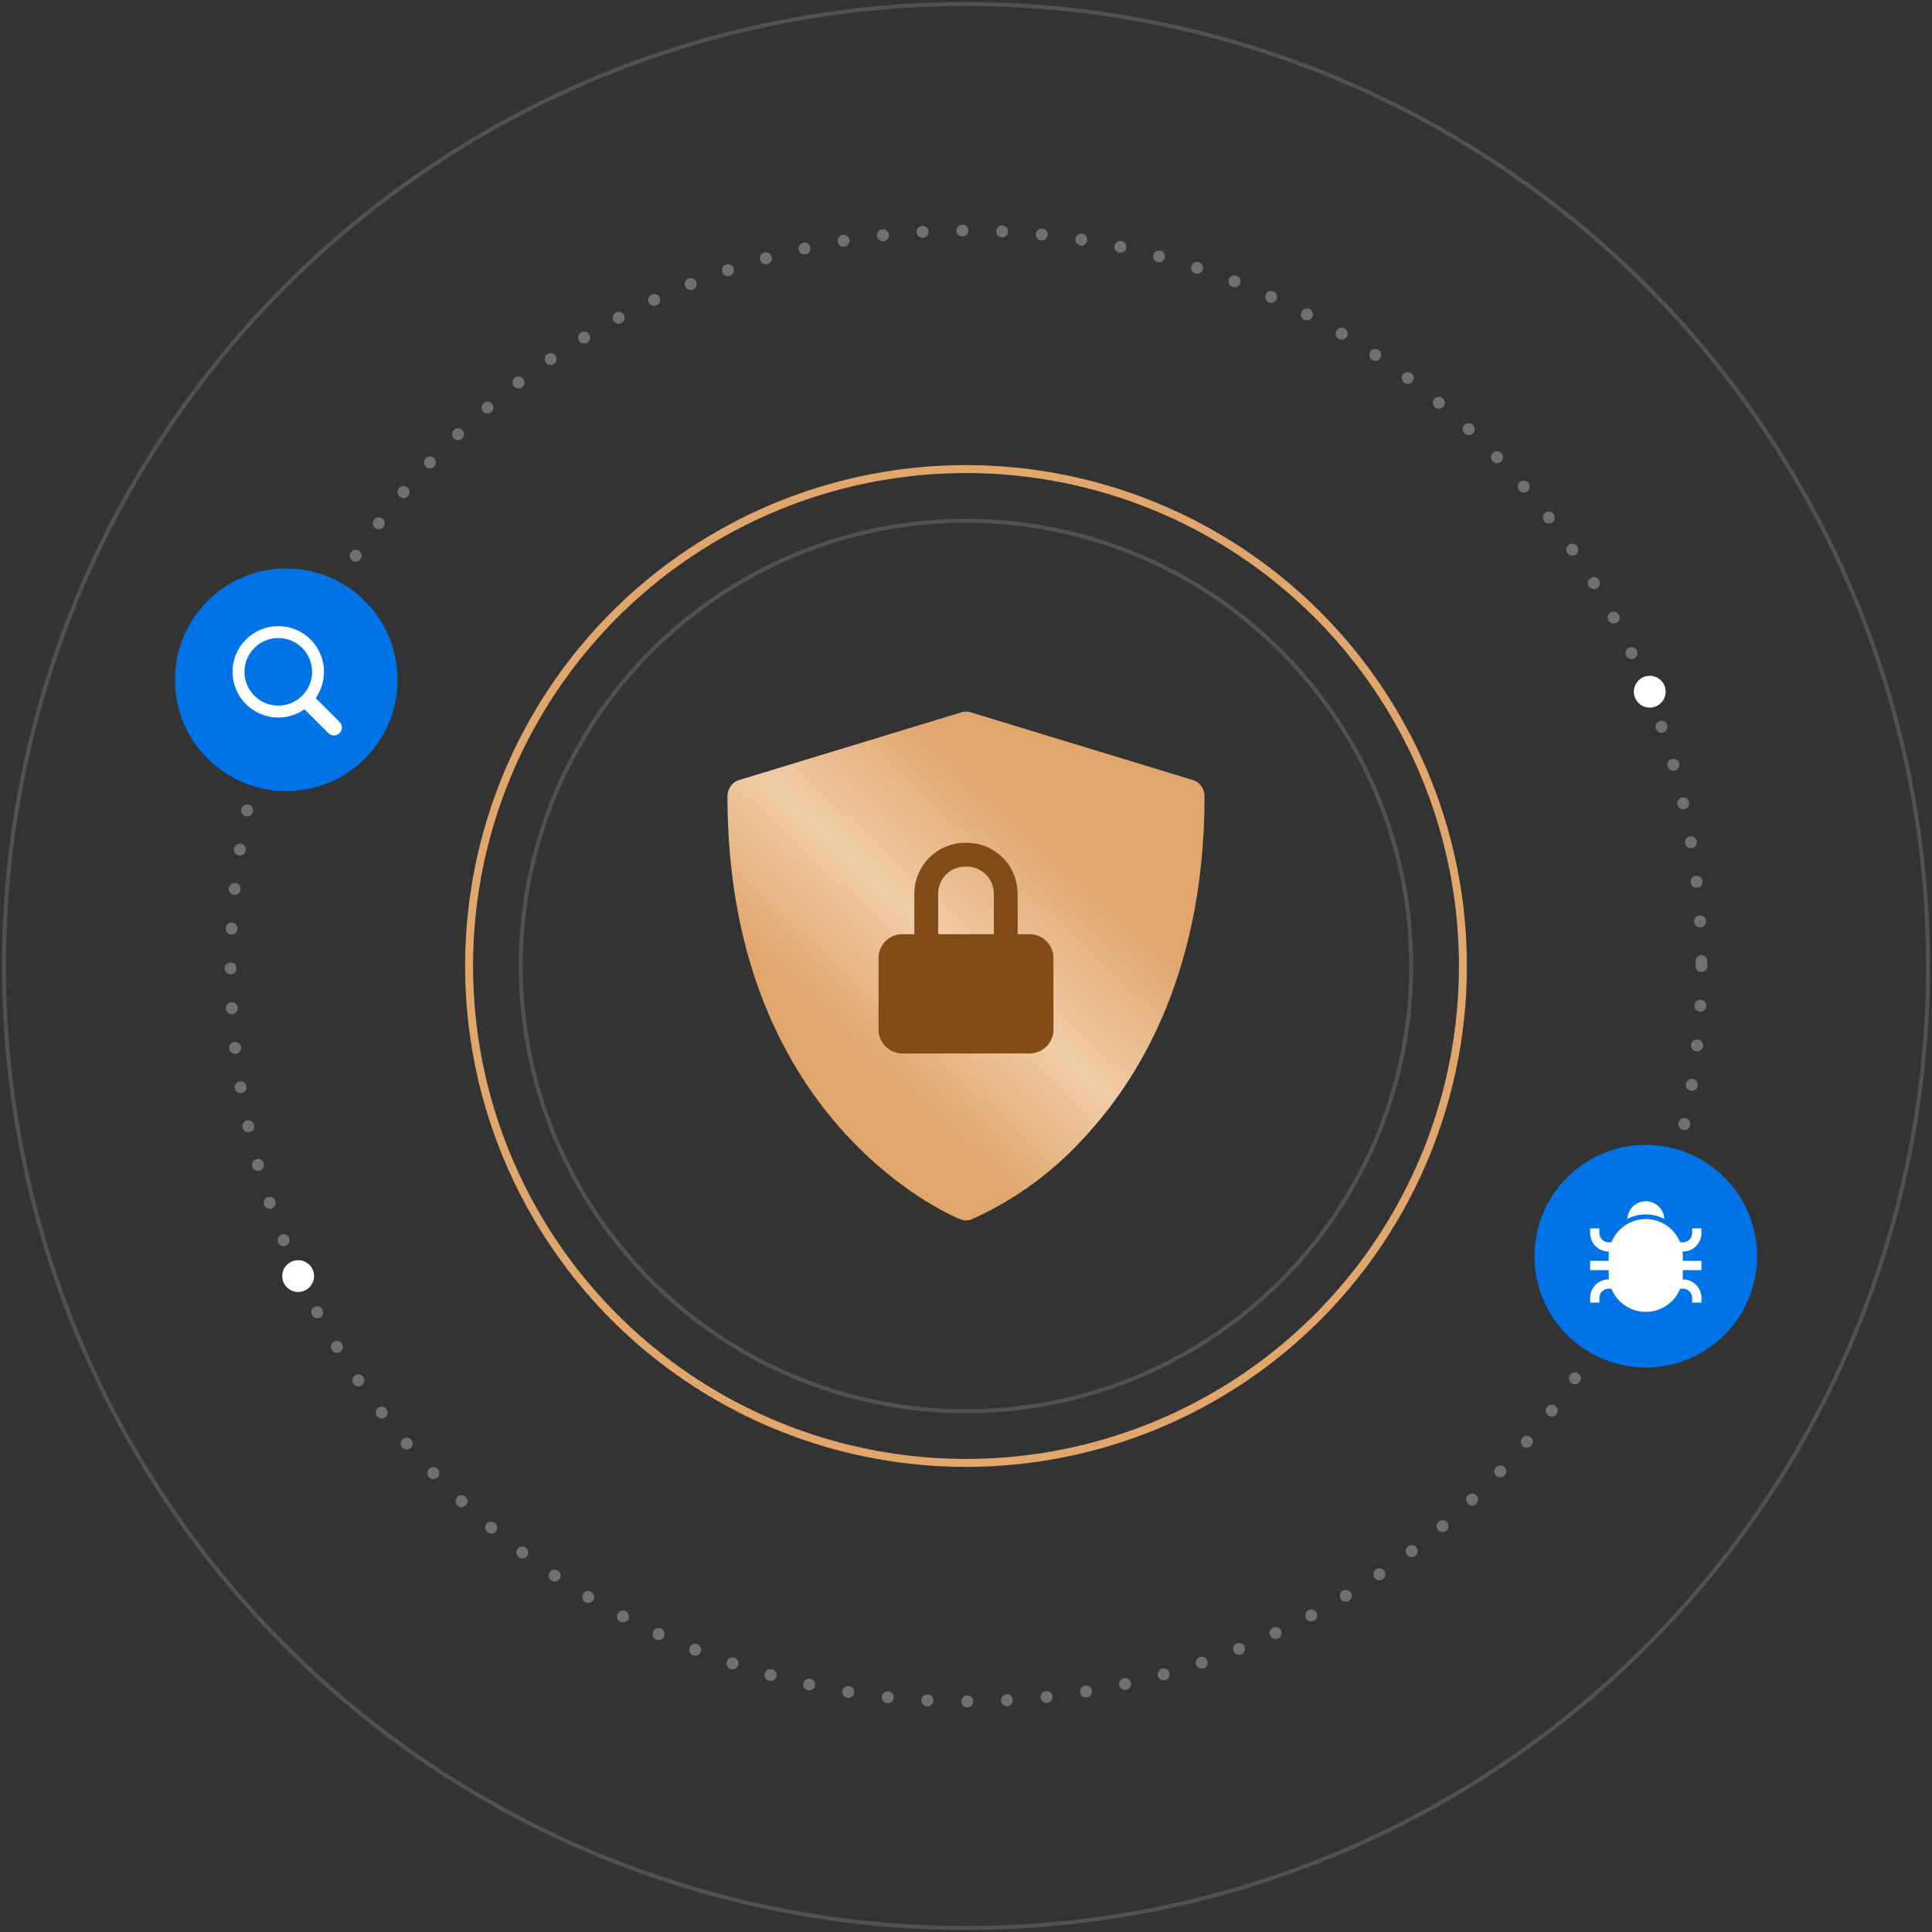 <svg width="486" height="486" viewBox="0 0 486 486" fill="none" xmlns="http://www.w3.org/2000/svg"><rect x="0" y="0" width="486" height="486" fill="#333333" stroke="none"/><circle opacity=".3" cx="243" cy="243" r="185" stroke="#fff" stroke-width="3" stroke-linecap="round" stroke-linejoin="round" stroke-dasharray="0.01 10"/><circle cx="75" cy="321" r="4" fill="#fff"/><circle cx="415" cy="174" r="4" fill="#fff"/><circle cx="414" cy="316" r="28" fill="#0073E6"/><g clip-path="url(#illustration_svg__a)" fill="#fff"><path d="M414.001 305.5c1.62.003 3.218.383 4.666 1.109a4.664 4.664 0 0 0-4.66-4.433 4.668 4.668 0 0 0-4.661 4.433 10.463 10.463 0 0 1 4.655-1.109Z"/><path d="M428 310.167V309h-2.333v1.167a2.335 2.335 0 0 1-2.334 2.333h-.687a9.32 9.32 0 0 0-13.861-4.239 9.316 9.316 0 0 0-3.431 4.239h-.687a2.334 2.334 0 0 1-2.334-2.333V309H400v1.167a4.666 4.666 0 0 0 4.667 4.666h.08a9.3 9.3 0 0 0-.08 1.167v1.167H400v2.333h4.667v1.167c.002.39.029.779.08 1.166h-.08A4.667 4.667 0 0 0 400 326.5v1.167h2.333V326.5a2.333 2.333 0 0 1 2.334-2.333h.687a9.322 9.322 0 0 0 13.861 4.239 9.322 9.322 0 0 0 3.431-4.239h.687a2.33 2.33 0 0 1 2.334 2.333v1.167H428V326.5a4.667 4.667 0 0 0-4.667-4.667h-.08c.051-.387.078-.776.08-1.166V319.5H428v-2.333h-4.667V316a9.3 9.3 0 0 0-.08-1.167h.08a4.666 4.666 0 0 0 4.667-4.666Z"/></g><circle cx="72" cy="171" r="28" fill="#0073E6"/><circle cx="70" cy="169" r="10" stroke="#fff" stroke-width="3" stroke-miterlimit="10" stroke-linecap="square"/><path d="m84 183-6-6" stroke="#fff" stroke-width="4" stroke-miterlimit="10" stroke-linecap="round" stroke-linejoin="round"/><circle cx="243" cy="243" r="125" stroke="#E0A66C" stroke-width="2"/><circle opacity=".15" cx="243" cy="243" r="112" stroke="#fff" stroke-linecap="round" stroke-linejoin="round"/><path d="m300.1 196.23-56-17.067a3.799 3.799 0 0 0-2.2 0l-56 17.067a4 4 0 0 0-2.094 1.534 4.454 4.454 0 0 0-.806 2.57c0 83.11 58.068 106.197 58.656 106.414a3.71 3.71 0 0 0 2.688 0c11.189-4.961 21.257-12.411 29.532-21.853C287.164 270.222 303 243.632 303 200.334c0-.927-.282-1.83-.806-2.57a4 4 0 0 0-2.094-1.534Z" fill="url(#illustration_svg__b)"/><path d="M259 235h-32a6 6 0 0 0-6 6v18a6 6 0 0 0 6 6h32a6 6 0 0 0 6-6v-18a6 6 0 0 0-6-6Z" fill="#824C17"/><path d="M233 235v-10.182c0-5.422 4.396-9.818 9.818-9.818h.364c5.422 0 9.818 4.396 9.818 9.818V235" stroke="#824C17" stroke-width="6" stroke-miterlimit="10" stroke-linecap="square"/><circle opacity=".15" cx="243" cy="243" r="242" stroke="#fff" stroke-linecap="round" stroke-linejoin="round"/><defs><linearGradient id="illustration_svg__b" x1="303" y1="179" x2="183.421" y2="307.392" gradientUnits="userSpaceOnUse"><stop stop-color="#E0A66C"/><stop offset=".283" stop-color="#E0A66C"/><stop offset=".499" stop-color="#F0CCA8"/><stop offset=".698" stop-color="#E0A66C"/><stop offset="1" stop-color="#E0A66C"/></linearGradient><clipPath id="illustration_svg__a"><path fill="#fff" transform="translate(400 302)" d="M0 0h28v28H0z"/></clipPath></defs></svg>
